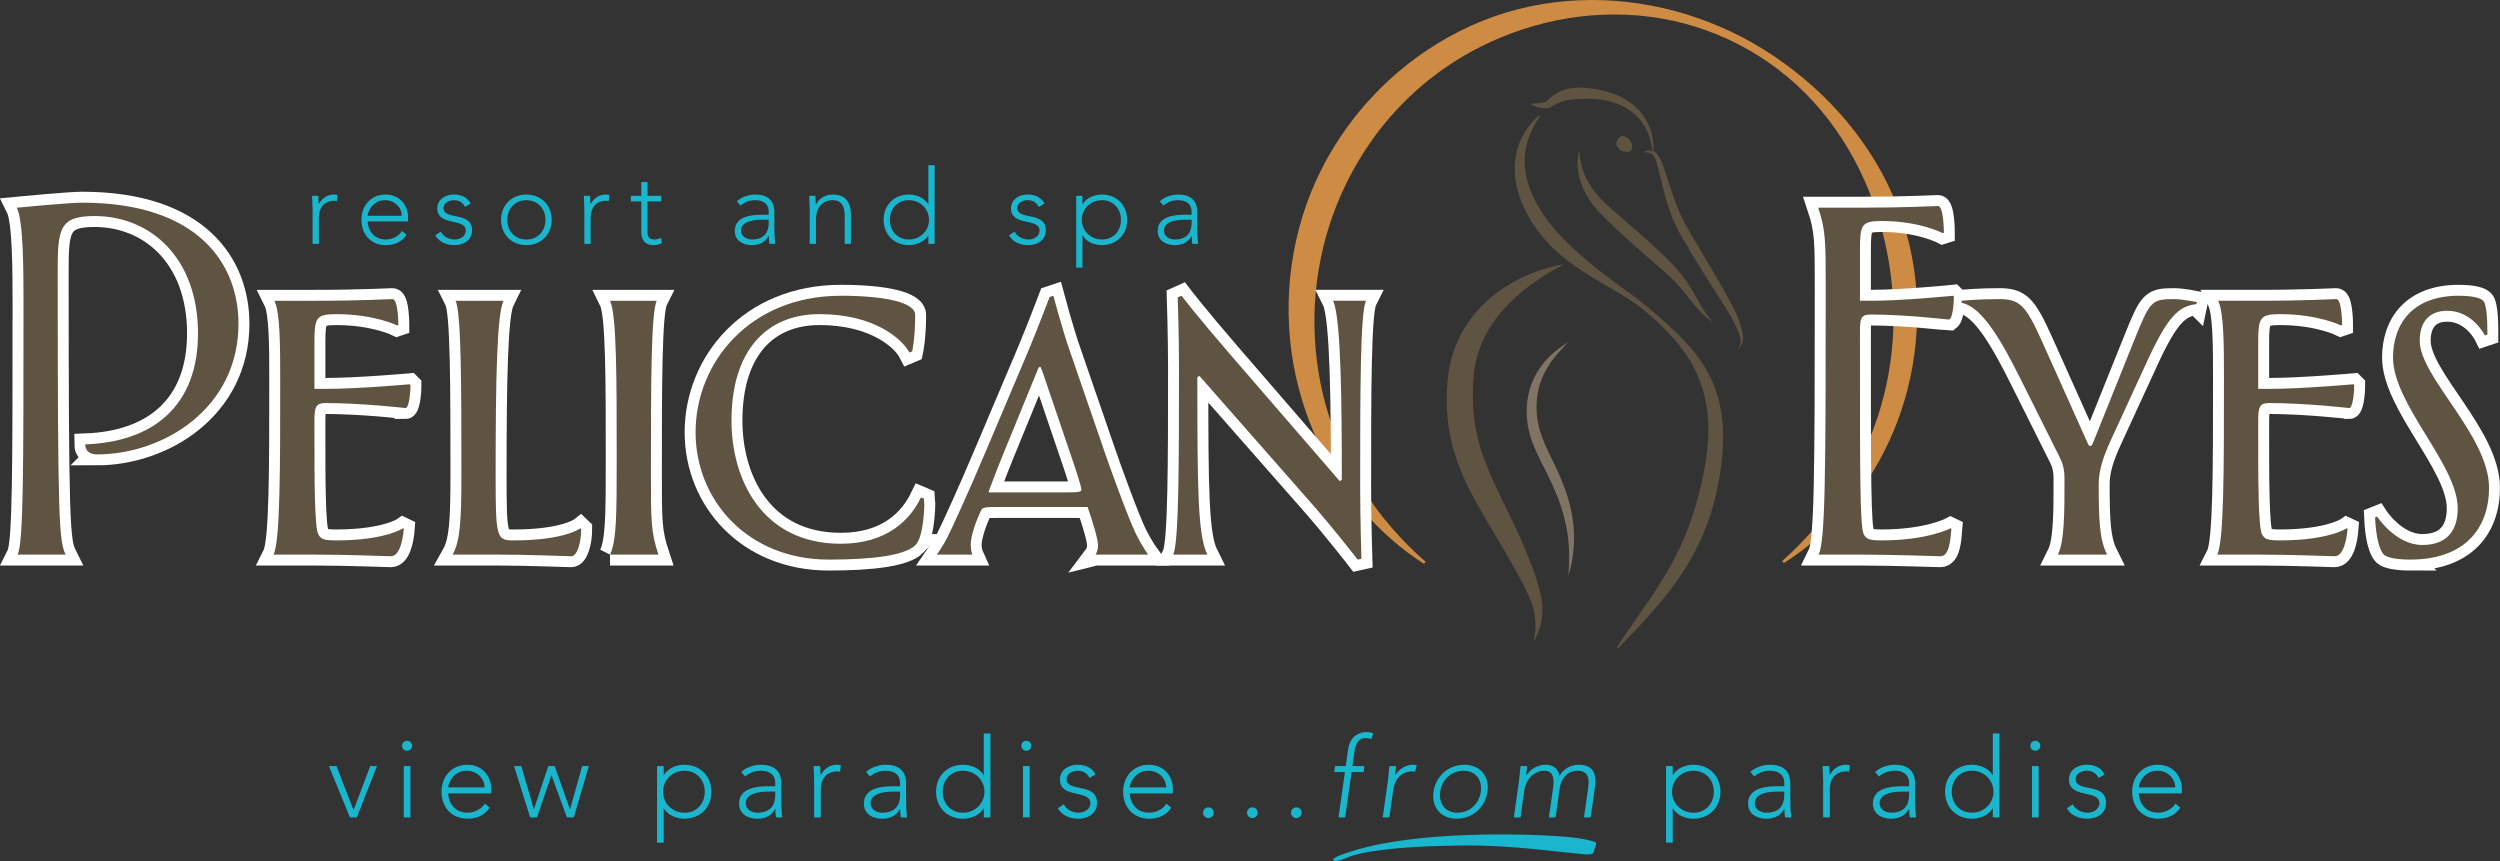 <?xml version="1.0" encoding="UTF-8"?> <svg xmlns="http://www.w3.org/2000/svg" width="501.179" height="172.613"><rect width="100%" height="100%" fill="#333333" stroke="none"/><path d="M313.476 53.018c-3.327 1.71-6.39 3.75-9.087 6.09-2.688 2.345-4.97 5.037-6.547 8.02-.774 1.49-1.398 3.037-1.803 4.644-.214.797-.38 1.606-.497 2.426-.057.41-.104.82-.138 1.236-.03.422-.058.798-.08 1.283-.18 3.484.01 6.956.738 10.29 1.41 6.678 5.154 13.01 8.262 19.84.4.848.763 1.71 1.138 2.57.37.867.734 1.733 1.075 2.612.693 1.75 1.334 3.534 1.866 5.377.254.925.49 1.866.653 2.843.075.49.133.994.15 1.513.01.492-.006.988-.046 1.474-.074.976-.254 1.94-.548 2.86-.3.918-.7 1.802-1.242 2.565.26-.902.416-1.81.44-2.71.04-.9-.024-1.797-.157-2.67-.07-.444-.156-.866-.254-1.3-.1-.398-.233-.802-.383-1.206-.306-.82-.67-1.635-1.07-2.444-1.587-3.23-3.453-6.402-5.314-9.562-.924-1.583-1.883-3.154-2.82-4.766-.947-1.606-1.865-3.24-2.75-4.928-1.767-3.363-3.327-7.026-4.182-10.93-.45-1.948-.687-3.936-.796-5.917-.122-1.983-.04-3.936.12-5.9.04-.44.088-.988.163-1.48.07-.507.162-1.016.266-1.52.202-1.004.462-1.998.797-2.968.676-1.936 1.583-3.796 2.72-5.47 2.266-3.375 5.322-6.04 8.65-7.997 1.67-.982 3.408-1.803 5.194-2.456 1.785-.66 3.616-1.162 5.482-1.422" fill="#5f5442"></path><path d="M314.416 68.522c-.71.798-1.473 1.543-2.15 2.346-.68.79-1.31 1.623-1.853 2.496-.55.866-1.01 1.78-1.37 2.72-.37.937-.64 1.908-.797 2.89-.156.988-.23 1.987-.202 2.975.023 1.016.12 2.004.318 2.98.375 1.947 1.155 3.807 2.062 5.685.9 1.884 1.878 3.807 2.687 5.806.827 1.995 1.51 4.092 1.92 6.23.438 2.13.6 4.32.496 6.482-.116 2.16-.497 4.287-1.11 6.326.15-2.126.237-4.235.064-6.315-.15-2.08-.537-4.12-1.086-6.106-.278-.994-.613-1.97-.97-2.935-.365-.965-.77-1.913-1.203-2.866-.854-1.895-1.83-3.738-2.772-5.673-.468-.965-.913-1.97-1.294-3.01-.38-1.046-.676-2.138-.866-3.253-.185-1.11-.25-2.242-.226-3.35.04-1.128.174-2.243.45-3.335.278-1.09.67-2.15 1.168-3.142.514-.994 1.132-1.92 1.83-2.768.706-.838 1.486-1.606 2.312-2.293.416-.34.844-.665 1.277-.983l1.316-.908z" fill="#807465"></path><path d="M308.7 23.366c-1.537 2.195-2.605 4.633-2.94 7.14-.324 2.508.063 5.027.953 7.384.44 1.18.993 2.322 1.63 3.426.317.56.646 1.092 1.01 1.64.347.51.722 1.04 1.11 1.543 1.565 2.016 3.373 3.864 5.297 5.632 1.924 1.774 3.987 3.45 6.107 5.08 1.057.813 2.15 1.593 3.235 2.396 1.086.792 2.178 1.583 3.265 2.404.537.41 1.08.837 1.6 1.27l1.542 1.3c1.028.88 2.045 1.763 3.05 2.676 1.987 1.843 3.93 3.772 5.598 5.985 1.664 2.2 3.062 4.685 3.935 7.378.895 2.68 1.27 5.512 1.328 8.303.065 2.796-.195 5.57-.64 8.29-.11.682-.225 1.358-.358 2.034l-.214 1.017-.225.994c-.312 1.35-.693 2.675-1.115 3.998-1.7 5.27-4.39 10.22-7.69 14.57-.815 1.098-1.67 2.155-2.548 3.195-.433.52-.872 1.035-1.317 1.544l-1.358 1.508c-1.808 2-3.668 3.94-5.552 5.875l-.242-.196c2.912-4.552 6.194-8.827 8.973-13.322.7-1.12 1.352-2.26 1.987-3.41.63-1.148 1.225-2.31 1.768-3.494 1.092-2.37 2.022-4.795 2.785-7.285.393-1.238.728-2.503 1.046-3.762l.23-.965.22-.948c.144-.64.282-1.282.404-1.924.497-2.558.832-5.14.9-7.717.06-2.57-.184-5.13-.79-7.61-.15-.617-.324-1.23-.526-1.836-.197-.613-.416-1.213-.665-1.81-.49-1.19-1.08-2.338-1.756-3.46-1.358-2.224-3.04-4.298-4.922-6.175-.93-.948-1.913-1.855-2.918-2.727-.508-.44-1.017-.867-1.537-1.29-.514-.426-1.04-.82-1.583-1.2-2.172-1.526-4.53-2.825-6.858-4.2-2.33-1.364-4.65-2.808-6.83-4.5-2.172-1.7-4.188-3.664-5.858-5.934-.422-.57-.814-1.143-1.196-1.756-.358-.59-.716-1.207-1.04-1.83-.647-1.25-1.207-2.56-1.612-3.93-.826-2.72-1.022-5.725-.265-8.493.715-2.766 2.32-5.198 4.343-7.012l.237.208zM331.22 30.155c-.184-2.56-1.253-5.01-2.992-6.76-.855-.884-1.86-1.6-2.958-2.132-1.092-.55-2.27-.924-3.472-1.16-.607-.117-1.22-.198-1.832-.238-.63-.046-1.248-.064-1.872-.058-1.23.006-2.438.046-3.576.226-.572.086-1.12.22-1.647.416-.536.195-1.015.46-1.61.796-.15.087-.312.173-.503.26-.196.08-.422.167-.682.19-.058.006-.15.006-.18.006l-.126-.006c-.093-.006-.18-.01-.267-.017-.18-.018-.352-.036-.52-.064-.68-.122-1.334-.3-1.952-.596l.047-.213c.653-.035 1.3-.087 1.912-.197.15-.023.3-.046.45-.08.075-.018.15-.035.213-.053l.116-.03c.05-.01.04-.016.063-.027.115-.064.306-.22.53-.434.446-.427 1.024-.918 1.665-1.282.636-.37 1.335-.636 2.028-.815 1.398-.365 2.808-.388 4.154-.25.67.076 1.346.18 2.005.3.664.128 1.328.273 1.987.457 1.31.36 2.594.88 3.773 1.59 1.172.71 2.224 1.623 3.08 2.686 1.692 2.143 2.547 4.86 2.385 7.48h-.22zM348.4 70.09c.202-.44.462-.862.538-1.307.08-.44 0-.884-.133-1.323-.243-.89-.67-1.745-1.07-2.606-.386-.837-.872-1.64-1.368-2.455-.497-.816-1.01-1.625-1.52-2.433-2.062-3.236-4.148-6.47-6.118-9.787-.498-.827-.983-1.664-1.463-2.502-.242-.422-.474-.843-.71-1.27-.232-.43-.468-.885-.676-1.33-.85-1.802-1.478-3.668-2.004-5.546-.532-1.872-.93-3.767-1.393-5.61-.115-.462-.23-.92-.375-1.363-.14-.44-.295-.88-.508-1.232-.104-.18-.232-.318-.347-.376l-.017-.01-.047-.024-.082-.035-.16-.07c-.105-.05-.215-.097-.325-.138-.214-.087-.44-.167-.63-.173-.086-.006-.19.058-.323.092-.127.04-.254.04-.376.03.116-.036.226-.082.318-.15.087-.06.173-.163.324-.22.29-.1.543-.058.797-.04.26.028.48.045.75.114.348.116.556.347.735.555.653.872.96 1.803 1.31 2.715.654 1.838 1.21 3.675 1.833 5.472.625 1.796 1.306 3.56 2.144 5.217.208.416.422.81.66 1.224l.715 1.238 1.46 2.473c1.96 3.3 3.947 6.593 5.813 9.972.468.844.924 1.7 1.37 2.566.22.433.427.872.635 1.317.202.445.41.918.548 1.392.3.93.572 1.878.694 2.877.052.503.052 1.04-.145 1.53-.202.498-.554.84-.855 1.215" fill="#5f5442"></path><path d="M316.61 30.053c.028.942.138 1.866.346 2.756.208.883.496 1.743.866 2.552.74 1.635 1.774 3.09 2.98 4.39.602.66 1.25 1.266 1.925 1.856l2.11 1.82c1.41 1.213 2.807 2.438 4.205 3.674 1.392 1.242 2.785 2.49 4.142 3.796.676.653 1.352 1.31 2.005 2.005.658.687 1.287 1.38 1.91 2.143 1.232 1.514 2.197 3.19 3.092 4.813.45.813.913 1.61 1.41 2.39.497.775 1.05 1.514 1.664 2.236-1.583-1.034-2.906-2.478-4.073-3.952-1.167-1.48-2.277-2.93-3.542-4.2-1.258-1.265-2.674-2.472-4.06-3.69-1.404-1.215-2.808-2.434-4.212-3.67-1.392-1.242-2.78-2.496-4.137-3.796-.67-.647-1.35-1.306-2.003-1.97-.694-.682-1.34-1.42-1.936-2.207-1.177-1.565-2.12-3.338-2.622-5.233-.502-1.89-.55-3.888-.07-5.714M326.763 30.352c-.393.19-1.872.093-2.397-.705-.526-.803-.347-1.508.18-2.04.415-.427 1.247-.502 2.084.394.66.7.81 2.023.133 2.352" fill="#5f5442"></path><path d="M273.425 98.342c-.093-.144-.185-.294-.278-.444 0 1.427.012 2.94.035 4.43 3.588 4.15 7.72 7.777 12.283 10.706l.317-.427c-4.812-4.19-8.983-8.996-12.357-14.265M376.91 44.782c1.398 4.876 2.258 9.88 2.565 14.934 1.6-.075 3.24-.173 4.778-.283-.255-4.864-1.116-9.717-2.57-14.362-1.336-.178-2.827-.288-4.462-.288h-.31M384.317 63.94c-1.45-.116-3.056-.22-4.72-.3-.006 5.91-.81 11.837-2.438 17.545-.977 3.432-2.248 6.783-3.79 10.018.016 2.444.034 4.582.068 6.436 3.253-4.65 5.853-9.8 7.68-15.218 2.003-5.94 3.084-12.19 3.2-18.482M365.085 104.312c-2.357 2.9-4.968 5.627-7.793 8.152l.317.427c2.565-1.622 4.99-3.483 7.256-5.534.08-.86.156-1.872.22-3.044M369.264 27.826c1.692 2.623 3.183 5.367 4.448 8.198.624 1.422 1.225 2.843 1.75 4.3.1.276.197.553.295.83 1.664-.017 3.172-.034 4.513-.063-.312-.78-.647-1.553-.988-2.32-.67-1.51-1.393-2.994-2.196-4.433-1.6-2.883-3.414-5.633-5.43-8.215-4.016-5.17-8.794-9.683-14.04-13.485-10.486-7.603-23.173-12.155-36.3-12.6-3.258-.116-6.556.035-9.826.445-1.635.208-3.26.48-4.877.82-1.617.353-3.218.77-4.8 1.248-6.338 1.93-12.347 4.992-17.726 8.903-10.78 7.8-19.07 19.164-22.988 31.966-1.97 6.39-2.895 13.074-2.763 19.74.058 3.306.387 6.633.965 9.898.59 3.264 1.44 6.476 2.52 9.596 1.415 4.067 3.27 7.967 5.493 11.618l1.208 1.398c0-1.918 0-4.183-.012-6.626-1.062-2.496-1.946-5.056-2.69-7.65-.84-2.975-1.44-6.002-1.82-9.053-.394-3.055-.544-6.117-.486-9.202.07-3.045.34-6.113.85-9.123.513-3.016 1.212-5.99 2.16-8.89 1.86-5.808 4.593-11.32 8.042-16.357 1.728-2.513 3.65-4.9 5.754-7.118 2.098-2.224 4.362-4.292 6.79-6.17 4.84-3.76 10.283-6.742 16.06-8.874 1.444-.537 2.912-1.01 4.402-1.433 1.485-.422 2.987-.797 4.507-1.103 3.038-.62 6.13-.994 9.26-1.116 3.102-.12 6.25-.017 9.36.4 1.553.2 3.102.46 4.64.79 1.53.342 3.055.734 4.557 1.208 6.01 1.884 11.7 4.824 16.697 8.666 5.01 3.825 9.278 8.568 12.67 13.808" fill="#cd8b44"></path><path d="M19.436 91.094c-1.588 0-2.345-.838-2.345-2.01 13.982-.503 22.602-8.03 22.602-22.26 0-15.062-9.458-23.515-20.758-23.515-7.03 0-7.366 2.593-7.366 10.96 0 50.216.254 54.23 1.594 56.912H3.537C4.71 108.837 4.71 93.607 4.71 60.965c0-6.696 0-16.656-1.34-19.33 0 0 10.543-1.007 13.056-1.007 23.433 0 31.383 12.387 31.383 24.27 0 16.993-15.068 26.196-28.374 26.196"></path><path d="M19.436 91.094c-1.588 0-2.345-.838-2.345-2.01 13.982-.503 22.602-8.03 22.602-22.26 0-15.062-9.458-23.515-20.758-23.515-7.03 0-7.366 2.593-7.366 10.96 0 50.216.254 54.23 1.594 56.912H3.537C4.71 108.837 4.71 93.607 4.71 60.965c0-6.696 0-16.656-1.34-19.33 0 0 10.543-1.007 13.056-1.007 23.433 0 31.383 12.387 31.383 24.27 0 16.993-15.068 26.196-28.374 26.196z" fill="none" stroke="#fff" stroke-width="4.385"></path><path d="M81.283 81.804S72.663 80.8 65.216 80.8c-1.756 0-2.178.67-2.178 3.35v3.01c0 8.54 0 18.412.757 19.92.497 1.005 1.167 1.254 3.593 1.254 9.88 0 13.392-2.427 13.392-2.427l.168.08c-.168 2.266-.838 5.524-2.594 5.524-1.086 0-8.204-.328-15.23-.328h-8.29c1.34-2.68 1.34-17.413 1.34-34.9 0-6.946 0-13.642-1.172-15.987h8.123c9.538 0 14.645-.335 15.564-.335 1.172 0 1.172 5.188 1.172 5.188l-.255.086s-4.517-2.258-12.22-2.258c-4.095 0-4.35.75-4.35 5.94v9.04h2.347c6.44 0 16.737-.924 16.737-.924l.168.168c0 1.842-.335 4.604-1.005 4.604"></path><path d="M81.283 81.804S72.663 80.8 65.216 80.8c-1.756 0-2.178.67-2.178 3.35v3.01c0 8.54 0 18.412.757 19.92.497 1.005 1.167 1.254 3.593 1.254 9.88 0 13.392-2.427 13.392-2.427l.168.08c-.168 2.266-.838 5.524-2.594 5.524-1.086 0-8.204-.328-15.23-.328h-8.29c1.34-2.68 1.34-17.413 1.34-34.9 0-6.946 0-13.642-1.172-15.987h8.123c9.538 0 14.645-.335 15.564-.335 1.172 0 1.172 5.188 1.172 5.188l-.255.086s-4.517-2.258-12.22-2.258c-4.095 0-4.35.75-4.35 5.94v9.04h2.347c6.44 0 16.737-.924 16.737-.924l.168.168c0 1.842-.335 4.604-1.005 4.604z" fill="none" stroke="#fff" stroke-width="4.385"></path><path d="M114.507 111.514c-.67 0-8.62-.335-15.062-.335H90.74c1.507-2.676 1.755-6.778 1.755-15.987 0-17.488 0-32.556-1.173-34.895h9.625C99.613 62.973 99.36 76.03 99.36 95.28c0 12.554.166 13.057 3.598 13.057 10.295 0 13.392-2.427 13.392-2.427l.168.162c0 2.513-.757 5.442-2.01 5.442"></path><path d="M114.507 111.514c-.67 0-8.62-.335-15.062-.335H90.74c1.507-2.676 1.755-6.778 1.755-15.987 0-17.488 0-32.556-1.173-34.895h9.625C99.613 62.973 99.36 76.03 99.36 95.28c0 12.554.166 13.057 3.598 13.057 10.295 0 13.392-2.427 13.392-2.427l.168.162c0 2.513-.757 5.442-2.01 5.442z" fill="none" stroke="#fff" stroke-width="4.385"></path><path d="M122.29 111.18c1.34-2.68 1.34-8.453 1.34-19.33 0-15.82 0-28.877-1.34-31.552h9.37c-1.167 2.34-1.167 17.408-1.167 34.896 0 9.21 0 11.468 1.502 15.986h-9.706z"></path><path d="M122.29 111.18c1.34-2.68 1.34-8.453 1.34-19.33 0-15.82 0-28.877-1.34-31.552h9.37c-1.167 2.34-1.167 17.408-1.167 34.896 0 9.21 0 11.468 1.502 15.986h-9.706z" fill="none" stroke="#fff" stroke-width="4.385"></path><path d="M183.55 109.255c-2.09 2.09-8.54 2.93-17.407 2.93-16.235 0-26.698-11.885-26.698-25.526 0-13.976 10.88-27.368 29.124-27.368 8.538 0 14.9 1.253 14.9 3.848 0 4.523-.59 7.285-.59 7.285l-.584.248c-1.34-2.594-6.863-7.7-17.996-7.7-10.625 0-17.656 7.284-17.656 21.34 0 11.885 6.193 24.693 21.925 24.693 9.37 0 13.975-4.94 16.066-9.29l.59.25.08 1.172s-.08 6.44-1.756 8.117"></path><path d="M183.55 109.255c-2.09 2.09-8.54 2.93-17.407 2.93-16.235 0-26.698-11.885-26.698-25.526 0-13.976 10.88-27.368 29.124-27.368 8.538 0 14.9 1.253 14.9 3.848 0 4.523-.59 7.285-.59 7.285l-.584.248c-1.34-2.594-6.863-7.7-17.996-7.7-10.625 0-17.656 7.284-17.656 21.34 0 11.885 6.193 24.693 21.925 24.693 9.37 0 13.975-4.94 16.066-9.29l.59.25.08 1.172s-.08 6.44-1.756 8.117z" fill="none" stroke="#fff" stroke-width="4.385"></path><path d="M214.765 91.512l-5.858-17.24c-.254-.67-.335-.75-.416-.75-.166 0-.253.16-.42.496l-6.778 16.576c-1.843 4.518-3.096 7.95-3.096 7.95l.08.167h15.484c2.848 0 3.016-.167 3.016-.588 0-.584-1.092-3.93-2.01-6.61m4.852 19.667s.503-.67.503-1.844c0-1.167-.918-4.35-2.09-7.696h-18.326c-2.098 0-2.768.08-3.016.67-.92 1.838-2.092 5.102-2.092 6.858 0 1.26.335 2.01.335 2.01h-7.11s1.334-1.923 2.09-3.43c.92-1.838 4.097-8.702 7.696-17.24l8.54-20.17c1.756-4.183 4.27-10.798 4.27-10.798l.75-.248s1.843 6.944 3.35 11.214l6.69 19.418c1.093 3.264 4.94 13.888 6.53 17.153 1.26 2.513 2.426 4.102 2.426 4.102h-10.544z"></path><path d="M214.765 91.512l-5.858-17.24c-.254-.67-.335-.75-.416-.75-.166 0-.253.16-.42.496l-6.778 16.576c-1.843 4.518-3.096 7.95-3.096 7.95l.08.167h15.484c2.848 0 3.016-.167 3.016-.588 0-.584-1.092-3.93-2.01-6.61zm4.853 19.667s.503-.67.503-1.844c0-1.167-.918-4.35-2.09-7.696h-18.326c-2.098 0-2.768.08-3.016.67-.92 1.838-2.092 5.102-2.092 6.858 0 1.26.335 2.01.335 2.01h-7.11s1.334-1.923 2.09-3.43c.92-1.838 4.097-8.702 7.696-17.24l8.54-20.17c1.756-4.183 4.27-10.798 4.27-10.798l.75-.248s1.843 6.944 3.35 11.214l6.69 19.418c1.093 3.264 4.94 13.888 6.53 17.153 1.26 2.513 2.426 4.102 2.426 4.102h-10.544z" fill="none" stroke="#fff" stroke-width="4.385"></path><path d="M272.677 97.79c0 6.274.248 14.23.248 14.23l-.75.167s-5.108-6.615-9.793-11.884l-21.926-24.94-.416.247c0 22.596.08 31.718 2.005 35.572h-6.863c1.172-2.346 1.172-18.835 1.172-37.663 0-5.86-.248-13.896-.248-13.896l.75-.335s3.352 4.355 9.794 11.802l21.925 25.357.422-.25c0-13.64-.087-32.555-1.762-35.906h6.615c-1.173 2.346-1.173 18.667-1.173 37.496"></path><path d="M272.677 97.79c0 6.274.248 14.23.248 14.23l-.75.167s-5.108-6.615-9.793-11.884l-21.926-24.94-.416.247c0 22.596.08 31.718 2.005 35.572h-6.863c1.172-2.346 1.172-18.835 1.172-37.663 0-5.86-.248-13.896-.248-13.896l.75-.335s3.352 4.355 9.794 11.802l21.925 25.357.422-.25c0-13.64-.087-32.555-1.762-35.906h6.615c-1.173 2.346-1.173 18.667-1.173 37.496z" fill="none" stroke="#fff" stroke-width="4.385"></path><path d="M390.69 64.062c-.415 0-8.365-1.006-15.65-1.006-1.924 0-2.172.67-2.172 3.35v3.01c0 25.86 0 36.156.75 37.664.503 1.005 1.173 1.254 3.6 1.254 9.29 0 13.808-2.427 13.808-2.427l.167.08c-.167 2.266-.415 5.524-2.178 5.524-1.086 0-9.203-.328-16.067-.328h-8.365c1.334-2.68 1.42-15.986 1.42-53.562 0-9.21 0-11.468-1.507-15.986h8.452c9.458 0 14.646-.335 15.57-.335 1.173 0 1.173 5.354 1.173 5.354l-.253.08s-4.518-2.425-12.22-2.425c-4.1 0-4.35.756-4.35 5.944v10.04h2.34c6.36 0 16.322-1.004 16.322-1.004l.166.167c0 1.843-.335 4.605-1.005 4.605"></path><path d="M390.69 64.062c-.415 0-8.365-1.006-15.65-1.006-1.924 0-2.172.67-2.172 3.35v3.01c0 25.86 0 36.156.75 37.664.503 1.005 1.173 1.254 3.6 1.254 9.29 0 13.808-2.427 13.808-2.427l.167.08c-.167 2.266-.415 5.524-2.178 5.524-1.086 0-9.203-.328-16.067-.328h-8.365c1.334-2.68 1.42-15.986 1.42-53.562 0-9.21 0-11.468-1.507-15.986h8.452c9.458 0 14.646-.335 15.57-.335 1.173 0 1.173 5.354 1.173 5.354l-.253.08s-4.518-2.425-12.22-2.425c-4.1 0-4.35.756-4.35 5.944v10.04h2.34c6.36 0 16.322-1.004 16.322-1.004l.166.167c0 1.843-.335 4.605-1.005 4.605z" fill="none" stroke="#fff" stroke-width="4.385"></path><path d="M440.32 60.965c-3.6.416-5.777 2.514-9.96 11.636l-7.198 15.646c-1.59 3.432-2.427 6.194-2.427 8.707 0 7.534.168 11.214 1.676 14.23h-9.873c1.335-2.68 1.335-8.372 1.335-15.068 0-1.253-.08-2.68-.92-4.35l-7.78-15.57c-3.768-7.528-7.703-14.646-11.885-15.478l-.08-.422s3.176-.335 7.527-.335c4.183 0 5.355 1.173 8.7 8.62l9.042 20.17c.168.42.335.67.584.67.167 0 .335-.168.502-.584l8.372-20.84c3.096-7.7 3.432-8.036 7.95-8.036 1.588 0 4.523.59 4.523.59l-.087.415z"></path><path d="M440.32 60.965c-3.6.416-5.777 2.514-9.96 11.636l-7.198 15.646c-1.59 3.432-2.427 6.194-2.427 8.707 0 7.534.168 11.214 1.676 14.23h-9.873c1.335-2.68 1.335-8.372 1.335-15.068 0-1.253-.08-2.68-.92-4.35l-7.78-15.57c-3.768-7.528-7.703-14.646-11.885-15.478l-.08-.422s3.176-.335 7.527-.335c4.183 0 5.355 1.173 8.7 8.62l9.042 20.17c.168.42.335.67.584.67.167 0 .335-.168.502-.584l8.372-20.84c3.096-7.7 3.432-8.036 7.95-8.036 1.588 0 4.523.59 4.523.59l-.087.415z" fill="none" stroke="#fff" stroke-width="4.385"></path><path d="M470.947 81.804s-8.62-1.005-16.067-1.005c-1.756 0-2.172.67-2.172 3.35v3.01c0 8.54 0 18.412.75 19.92.498 1.005 1.168 1.254 3.6 1.254 9.874 0 13.387-2.427 13.387-2.427l.173.08c-.173 2.266-.844 5.524-2.6 5.524-1.086 0-8.198-.328-15.23-.328h-8.284c1.34-2.68 1.34-17.413 1.34-34.9 0-6.946 0-13.642-1.173-15.987h8.12c9.537 0 14.644-.335 15.563-.335 1.173 0 1.173 5.188 1.173 5.188l-.254.086s-4.518-2.258-12.214-2.258c-4.102 0-4.35.75-4.35 5.94v9.04h2.34c6.442 0 16.737-.924 16.737-.924l.167.168c0 1.842-.335 4.604-1.005 4.604"></path><path d="M470.947 81.804s-8.62-1.005-16.067-1.005c-1.756 0-2.172.67-2.172 3.35v3.01c0 8.54 0 18.412.75 19.92.498 1.005 1.168 1.254 3.6 1.254 9.874 0 13.387-2.427 13.387-2.427l.173.08c-.173 2.266-.844 5.524-2.6 5.524-1.086 0-8.198-.328-15.23-.328h-8.284c1.34-2.68 1.34-17.413 1.34-34.9 0-6.946 0-13.642-1.173-15.987h8.12c9.537 0 14.644-.335 15.563-.335 1.173 0 1.173 5.188 1.173 5.188l-.254.086s-4.518-2.258-12.214-2.258c-4.102 0-4.35.75-4.35 5.94v9.04h2.34c6.442 0 16.737-.924 16.737-.924l.167.168c0 1.842-.335 4.604-1.005 4.604z" fill="none" stroke="#fff" stroke-width="4.385"></path><path d="M483.166 112.184c-2.427 0-4.6-.335-5.27-1.005-.837-.84-1.594-3.346-1.76-7.448l.42-.168s3.68 5.69 9.036 5.69c4.772 0 7.112-2.68 7.112-7.365 0-8.702-12.97-20.84-12.97-30.21 0-6.946 4.102-12.388 13.144-12.388 3.09 0 4.43.502 4.934 1.005.837.838.837 5.02.837 6.777l-.503.167s-2.427-4.938-7.534-4.938c-3.426 0-5.523 2.01-5.523 6.026 0 7.285 13.894 19.002 13.894 29.46 0 7.954-4.685 14.396-15.818 14.396"></path><path d="M483.166 112.184c-2.427 0-4.6-.335-5.27-1.005-.837-.84-1.594-3.346-1.76-7.448l.42-.168s3.68 5.69 9.036 5.69c4.772 0 7.112-2.68 7.112-7.365 0-8.702-12.97-20.84-12.97-30.21 0-6.946 4.102-12.388 13.144-12.388 3.09 0 4.43.502 4.934 1.005.837.838.837 5.02.837 6.777l-.503.167s-2.427-4.938-7.534-4.938c-3.426 0-5.523 2.01-5.523 6.026 0 7.285 13.894 19.002 13.894 29.46 0 7.954-4.685 14.396-15.818 14.396z" fill="none" stroke="#fff" stroke-width="4.385"></path><path d="M65.944 153.577h1.514l3.426 8.834 3.34-8.833h1.357l-4.05 10.284h-1.38l-4.206-10.283zM80.947 153.575h1.335v10.284h-1.335v-10.285zm.665-5.073c.56 0 1.005.445 1.005 1 0 .56-.445 1.005-1.005 1.005-.555 0-1-.445-1-1.005 0-.555.445-1 1-1M97.15 157.85c0-1.825-1.584-3.338-3.56-3.338-2.917 0-3.743 2.807-3.743 3.34h7.302zm1.022 4.074c-1.046 1.56-2.623 2.2-4.45 2.2-3.14 0-5.21-2.246-5.21-5.43 0-3.067 2.138-5.384 5.142-5.384 3.16 0 4.83 2.426 4.83 4.807v.936h-8.637c0 1.115.78 3.87 3.9 3.87 1.357 0 2.778-.71 3.45-1.825l.975.826zM103.048 153.577h1.468l2.495 8.614h.042l2.87-8.613h1.272l3.05 8.614h.047l2.422-8.613h1.34l-3.027 10.284h-1.38l-3.075-8.41h-.046l-2.866 8.41h-1.38l-3.23-10.283zM137.214 162.926c2.513 0 4.073-1.89 4.073-4.206 0-2.317-1.56-4.206-4.073-4.206-2.426 0-4.293 1.89-4.293 4.206 0 2.317 1.868 4.206 4.294 4.206m-5.5-9.348h1.34v1.802h.04c.827-1.427 2.583-2.068 4.12-2.068 3.16 0 5.408 2.27 5.408 5.408 0 3.137-2.248 5.407-5.408 5.407-1.537 0-3.293-.647-4.12-2.068h-.04v6.874h-1.34v-15.356zM153.952 158.696c-2.225 0-4.45.555-4.45 2.317 0 1.265 1.22 1.912 2.335 1.912 2.848 0 3.582-1.825 3.582-3.54v-.69h-1.468zm2.67.844c0 2.004.045 3.143.2 4.32h-1.247c-.087-.513-.133-1.09-.133-1.67h-.046c-.757 1.313-1.866 1.937-3.605 1.937-1.755 0-3.627-.867-3.627-3.05 0-3.138 3.674-3.45 5.702-3.45h1.554v-.624c0-1.78-1.243-2.49-2.895-2.49-1.202 0-2.225.376-3.137 1.156l-.78-.914c.982-.936 2.582-1.444 3.917-1.444 2.496 0 4.096 1.11 4.096 3.714v2.514zM163.212 156.47c0-.756-.11-2.356-.11-2.893h1.335c.023.757.046 1.606.086 1.802.67-1.202 1.74-2.07 3.276-2.07.265 0 .507.047.773.11l-.156 1.312c-.196-.063-.375-.086-.508-.086-2.318 0-3.364 1.6-3.364 3.605v5.61h-1.334v-7.39zM178.97 158.696c-2.224 0-4.448.555-4.448 2.317 0 1.265 1.22 1.912 2.334 1.912 2.848 0 3.582-1.825 3.582-3.54v-.69h-1.468zm2.67.844c0 2.004.046 3.143.202 4.32h-1.248c-.087-.513-.133-1.09-.133-1.67h-.045c-.757 1.313-1.866 1.937-3.605 1.937-1.757 0-3.63-.867-3.63-3.05 0-3.138 3.676-3.45 5.704-3.45h1.554v-.624c0-1.78-1.242-2.49-2.895-2.49-1.2 0-2.224.376-3.137 1.156l-.78-.914c.982-.936 2.583-1.444 3.917-1.444 2.496 0 4.096 1.11 4.096 3.714v2.514zM193.06 154.512c-2.514 0-4.073 1.895-4.073 4.206 0 2.317 1.56 4.206 4.073 4.206 2.426 0 4.298-1.89 4.298-4.206 0-2.31-1.872-4.206-4.298-4.206m4.16 7.545h-.04c-.827 1.427-2.584 2.07-4.12 2.07-3.16 0-5.408-2.272-5.408-5.41 0-3.136 2.247-5.407 5.408-5.407 1.536 0 3.293.648 4.12 2.07h.04v-8.344h1.34v16.824h-1.34v-1.803zM205.08 153.575h1.335v10.284h-1.334v-10.285zm.665-5.073c.56 0 1.005.445 1.005 1 0 .56-.445 1.005-1.005 1.005-.555 0-1-.445-1-1.005 0-.555.445-1 1-1M213.248 161.234c.554 1.092 1.78 1.693 2.98 1.693 1.162 0 2.364-.716 2.364-1.895 0-2.825-6.1-.844-6.1-4.76 0-2.005 1.824-2.964 3.517-2.964 1.67 0 2.957.624 3.627 1.94l-1.2.71c-.515-.935-1.226-1.45-2.428-1.45-.96 0-2.185.585-2.185 1.654 0 2.78 6.1.618 6.1 4.783 0 2.115-1.76 3.184-3.72 3.184-1.756 0-3.333-.672-4.136-2.093l1.178-.803zM233.79 157.85c0-1.825-1.582-3.338-3.557-3.338-2.918 0-3.744 2.807-3.744 3.34h7.3zm1.024 4.074c-1.046 1.56-2.623 2.2-4.45 2.2-3.136 0-5.21-2.246-5.21-5.43 0-3.067 2.138-5.384 5.142-5.384 3.16 0 4.83 2.426 4.83 4.807v.936h-8.637c0 1.115.78 3.87 3.9 3.87 1.356 0 2.778-.71 3.448-1.825l.976.826zM242.25 161.857c.6 0 1.07.468 1.07 1.07 0 .6-.47 1.068-1.07 1.068-.6 0-1.07-.468-1.07-1.07 0-.6.47-1.068 1.07-1.068M251.064 161.857c.6 0 1.068.468 1.068 1.07 0 .6-.468 1.068-1.068 1.068-.6 0-1.07-.468-1.07-1.07 0-.6.47-1.068 1.07-1.068M259.878 161.857c.6 0 1.07.468 1.07 1.07 0 .6-.47 1.068-1.07 1.068-.6 0-1.07-.468-1.07-1.07 0-.6.47-1.068 1.07-1.068M269.617 154.78h-2.137l.167-1.202h2.138l.473-3.363c.376-2.646 2.248-3.45 3.56-3.45.646 0 1.126.088 1.5.267l-.432 1.16c-.29-.155-.658-.224-1.173-.224-1.22 0-1.923.89-2.183 2.74l-.41 2.87h2.41l-.175 1.202h-2.403l-1.283 9.082h-1.335l1.282-9.082zM278.238 156.47c.104-.756.22-2.356.294-2.893h1.34c-.086.757-.184 1.606-.167 1.802.838-1.202 2.028-2.07 3.565-2.07.266 0 .502.047.762.11l-.34 1.312c-.19-.063-.364-.086-.503-.086-2.312 0-3.583 1.6-3.866 3.605l-.792 5.61h-1.334l1.04-7.39zM292.195 162.926c2.513 0 4.34-1.89 4.668-4.206.324-2.317-.964-4.206-3.483-4.206-2.513 0-4.34 1.89-4.663 4.206-.33 2.317.965 4.206 3.478 4.206m1.358-9.614c3.16 0 5.09 2.27 4.645 5.408-.445 3.137-3.01 5.407-6.17 5.407s-5.09-2.27-4.645-5.407c.44-3.137 3.01-5.408 6.17-5.408M304.524 156.47c.104-.756.22-2.356.295-2.893h1.34c-.087.757-.186 1.606-.168 1.802h.07c.692-1.133 2.137-2.07 3.806-2.07 1.358 0 2.508.67 2.78 2.225.86-1.536 2.38-2.224 3.807-2.224 3.206 0 3.61 2.18 3.293 4.432l-.867 6.12h-1.333l.855-6.056c.236-1.67 0-3.293-2.115-3.293-2.473 0-3.414 2.09-3.622 3.56l-.815 5.788h-1.335l.873-6.187c.266-1.89-.243-3.16-1.693-3.16-1.976 0-3.755 1.38-4.154 4.206l-.72 5.14h-1.336l1.04-7.39zM339.496 162.926c2.513 0 4.073-1.89 4.073-4.206 0-2.317-1.56-4.206-4.074-4.206-2.427 0-4.3 1.89-4.3 4.206 0 2.317 1.873 4.206 4.3 4.206M334 153.578h1.33v1.802h.046c.826-1.427 2.583-2.068 4.12-2.068 3.16 0 5.407 2.27 5.407 5.408 0 3.137-2.247 5.407-5.408 5.407-1.536 0-3.293-.647-4.12-2.068h-.045v6.874H334v-15.356zM356.234 158.696c-2.224 0-4.455.555-4.455 2.317 0 1.265 1.224 1.912 2.34 1.912 2.848 0 3.58-1.825 3.58-3.54v-.69h-1.466zm2.67.844c0 2.004.045 3.143.2 4.32h-1.247c-.086-.513-.133-1.09-.133-1.67h-.046c-.757 1.313-1.866 1.937-3.605 1.937-1.756 0-3.628-.867-3.628-3.05 0-3.138 3.674-3.45 5.696-3.45h1.56v-.624c0-1.78-1.247-2.49-2.893-2.49-1.202 0-2.224.376-3.137 1.156l-.78-.914c.982-.936 2.582-1.444 3.917-1.444 2.496 0 4.096 1.11 4.096 3.714v2.514zM365.493 156.47c0-.756-.116-2.356-.116-2.893h1.34c.024.757.047 1.606.087 1.802.67-1.202 1.74-2.07 3.276-2.07.266 0 .508.047.78.11l-.156 1.312c-.202-.063-.38-.086-.514-.086-2.317 0-3.363 1.6-3.363 3.605v5.61h-1.334v-7.39zM381.25 158.696c-2.224 0-4.448.555-4.448 2.317 0 1.265 1.225 1.912 2.334 1.912 2.848 0 3.582-1.825 3.582-3.54v-.69h-1.467zm2.67.844c0 2.004.046 3.143.202 4.32h-1.248c-.087-.513-.133-1.09-.133-1.67h-.045c-.757 1.313-1.866 1.937-3.605 1.937-1.756 0-3.628-.867-3.628-3.05 0-3.138 3.674-3.45 5.702-3.45h1.554v-.624c0-1.78-1.248-2.49-2.894-2.49-1.196 0-2.225.376-3.138 1.156l-.774-.914c.977-.936 2.577-1.444 3.912-1.444 2.495 0 4.096 1.11 4.096 3.714v2.514zM395.34 154.512c-2.514 0-4.074 1.895-4.074 4.206 0 2.317 1.56 4.206 4.073 4.206 2.426 0 4.298-1.89 4.298-4.206 0-2.31-1.872-4.206-4.3-4.206m4.167 7.545h-.046c-.827 1.427-2.584 2.07-4.12 2.07-3.16 0-5.408-2.272-5.408-5.41 0-3.136 2.247-5.407 5.407-5.407 1.536 0 3.293.648 4.12 2.07h.045v-8.344h1.334v16.824h-1.335v-1.803zM407.36 153.575h1.334v10.284h-1.335v-10.285zm.67-5.073c.554 0 1 .445 1 1 0 .56-.446 1.005-1 1.005-.56 0-1.006-.445-1.006-1.005 0-.555.445-1 1.005-1M415.53 161.234c.554 1.092 1.78 1.693 2.98 1.693 1.156 0 2.357-.716 2.357-1.895 0-2.825-6.095-.844-6.095-4.76 0-2.005 1.826-2.964 3.52-2.964 1.668 0 2.957.624 3.62 1.94l-1.2.71c-.51-.935-1.22-1.45-2.42-1.45-.96 0-2.185.585-2.185 1.654 0 2.78 6.1.618 6.1 4.783 0 2.115-1.76 3.184-3.72 3.184-1.756 0-3.34-.672-4.136-2.093l1.18-.803zM436.073 157.85c0-1.825-1.583-3.338-3.56-3.338-2.916 0-3.743 2.807-3.743 3.34h7.303zm1.023 4.074c-1.046 1.56-2.63 2.2-4.455 2.2-3.136 0-5.204-2.246-5.204-5.43 0-3.067 2.137-5.384 5.142-5.384 3.16 0 4.83 2.426 4.83 4.807v.936h-8.638c0 1.115.78 3.87 3.894 3.87 1.358 0 2.785-.71 3.455-1.825l.976.826zM312.6 167.657c.653.047 3.495.203 6.05.81.802.184 1.24.363 1.316.542.064.178-.087.733-.456 1.663-.012.012-.006.052 0 .116-.018.034-.035.074-.052.11-.162.328-.734.455-1.71.38-1.595-.162-3.218-.312-4.842-.49-8.84-1.006-14.432-1.4-21.44-1.266-7.87.15-10.936.456-14.518.895-3.2.392-5.137.808-6.668 1.426-1.363.55-2.19.803-2.478.763-.462-.06-.636-.192-.503-.4.248-.387 1.865-1.023 4.852-1.906 4.76-1.404 11.26-2.248 17.373-2.664 6.315-.422 15.235-.526 23.075.017M62.665 41.964c0-.71-.104-2.213-.104-2.715h1.255c.017.71.04 1.5.08 1.692.625-1.127 1.63-1.942 3.07-1.942.247 0 .478.04.727.104l-.145 1.23c-.185-.063-.352-.08-.48-.08-2.172 0-3.148 1.502-3.148 3.38v5.257h-1.255v-6.926zM80.548 43.258c0-1.71-1.48-3.132-3.34-3.132-2.732 0-3.506 2.63-3.506 3.132h6.846zm.96 3.82c-.983 1.46-2.462 2.067-4.172 2.067-2.94 0-4.882-2.11-4.882-5.096 0-2.878 2-5.05 4.818-5.05 2.964 0 4.53 2.276 4.53 4.506v.878h-8.1c0 1.046.734 3.63 3.65 3.63 1.278 0 2.613-.666 3.236-1.712l.92.775zM88.373 46.43c.52 1.022 1.67 1.588 2.796 1.588 1.085 0 2.212-.67 2.212-1.773 0-2.652-5.72-.798-5.72-4.466 0-1.88 1.71-2.78 3.3-2.78 1.565 0 2.772.583 3.402 1.82l-1.126.664c-.486-.878-1.15-1.358-2.277-1.358-.894 0-2.044.543-2.044 1.55 0 2.604 5.72.582 5.72 4.482 0 1.982-1.653 2.987-3.49 2.987-1.646 0-3.125-.63-3.877-1.964l1.103-.75zM105.526 48.015c2.357 0 3.818-1.773 3.818-3.946 0-2.167-1.46-3.94-3.818-3.94s-3.82 1.773-3.82 3.94c0 2.172 1.462 3.945 3.82 3.945m0-9.012c2.963 0 5.072 2.126 5.072 5.066 0 2.946-2.11 5.072-5.072 5.072-2.964 0-5.073-2.126-5.073-5.073 0-2.94 2.11-5.067 5.073-5.067M117.15 41.964c0-.71-.105-2.213-.105-2.715h1.254c.016.71.04 1.5.08 1.692.624-1.127 1.63-1.942 3.067-1.942.25 0 .48.04.728.104l-.144 1.23c-.184-.063-.35-.08-.48-.08-2.17 0-3.147 1.502-3.147 3.38v5.257h-1.254v-6.926zM132.57 40.378h-2.757v6.28c0 .855.503 1.358 1.335 1.358.48 0 .982-.144 1.42-.335l.105 1.128c-.456.167-1.15.335-1.63.335-1.79 0-2.478-1.104-2.478-2.485v-6.28h-2.09v-1.126h2.09V36.48h1.248v2.772h2.756v1.126zM152.726 44.05c-2.085 0-4.17.52-4.17 2.173 0 1.185 1.143 1.79 2.19 1.79 2.668 0 3.355-1.71 3.355-3.315v-.647h-1.374zm2.502.792c0 1.878.046 2.94.19 4.05h-1.166c-.087-.48-.128-1.022-.128-1.565h-.04c-.71 1.23-1.756 1.814-3.38 1.814-1.652 0-3.403-.814-3.403-2.86 0-2.94 3.445-3.23 5.346-3.23h1.455v-.588c0-1.664-1.166-2.334-2.708-2.334-1.127 0-2.086.353-2.94 1.086l-.735-.855c.92-.88 2.42-1.358 3.675-1.358 2.334 0 3.836 1.045 3.836 3.483v2.357zM162.326 41.964c0-.71-.104-2.213-.104-2.715h1.253c.018.71.04 1.5.08 1.692h.065c.502-1.063 1.733-1.942 3.3-1.942 3.003 0 3.667 2.046 3.667 4.154v5.737h-1.248V43.22c0-1.566-.44-3.09-2.42-3.09-1.862 0-3.34 1.293-3.34 3.945v4.818h-1.254v-6.926zM182.212 40.128c-2.357 0-3.82 1.773-3.82 3.946 0 2.166 1.463 3.94 3.82 3.94 2.276 0 4.027-1.774 4.027-3.94 0-2.173-1.752-3.946-4.028-3.946m3.9 7.07h-.04c-.77 1.34-2.42 1.942-3.86 1.942-2.964 0-5.073-2.126-5.073-5.066 0-2.947 2.108-5.073 5.072-5.073 1.44 0 3.09.608 3.86 1.942h.04v-7.828h1.253v15.778h-1.253V47.2zM203.392 46.43c.52 1.022 1.67 1.588 2.796 1.588 1.086 0 2.213-.67 2.213-1.773 0-2.652-5.72-.798-5.72-4.466 0-1.88 1.71-2.78 3.3-2.78 1.566 0 2.773.583 3.403 1.82l-1.127.664c-.485-.878-1.15-1.358-2.276-1.358-.895 0-2.045.543-2.045 1.55 0 2.604 5.72.582 5.72 4.482 0 1.982-1.653 2.987-3.49 2.987-1.646 0-3.126-.63-3.877-1.964l1.104-.75zM220.9 48.015c2.356 0 3.818-1.773 3.818-3.946 0-2.167-1.462-3.94-3.82-3.94-2.275 0-4.026 1.773-4.026 3.94 0 2.172 1.75 3.945 4.027 3.945m-5.154-8.764H217v1.694h.04c.768-1.34 2.42-1.94 3.86-1.94 2.963 0 5.072 2.125 5.072 5.065 0 2.946-2.11 5.072-5.073 5.072-1.44 0-3.092-.607-3.86-1.94H217v6.446h-1.254V39.25zM237.51 44.05c-2.086 0-4.172.52-4.172 2.173 0 1.185 1.144 1.79 2.19 1.79 2.67 0 3.356-1.71 3.356-3.315v-.647h-1.375zm2.5.792c0 1.878.047 2.94.192 4.05h-1.168c-.086-.48-.127-1.022-.127-1.565h-.04c-.71 1.23-1.756 1.814-3.38 1.814-1.652 0-3.403-.814-3.403-2.86 0-2.94 3.444-3.23 5.344-3.23h1.456v-.588c0-1.664-1.167-2.334-2.71-2.334-1.126 0-2.085.353-2.94 1.086l-.734-.855c.92-.88 2.42-1.358 3.675-1.358 2.334 0 3.836 1.045 3.836 3.483v2.357z" fill="#19b6ce"></path><path d="M19.436 91.094c-1.588 0-2.345-.838-2.345-2.01 13.982-.503 22.602-8.03 22.602-22.26 0-15.062-9.458-23.515-20.758-23.515-7.03 0-7.366 2.593-7.366 10.96 0 50.216.254 54.23 1.594 56.912H3.537C4.71 108.837 4.71 93.607 4.71 60.965c0-6.696 0-16.656-1.34-19.33 0 0 10.543-1.007 13.056-1.007 23.433 0 31.383 12.387 31.383 24.27 0 16.993-15.068 26.196-28.374 26.196M81.283 81.804S72.663 80.8 65.216 80.8c-1.756 0-2.178.67-2.178 3.35v3.01c0 8.54 0 18.412.757 19.92.497 1.005 1.167 1.254 3.593 1.254 9.88 0 13.392-2.427 13.392-2.427l.168.08c-.168 2.266-.838 5.524-2.594 5.524-1.086 0-8.204-.328-15.23-.328h-8.29c1.34-2.68 1.34-17.413 1.34-34.9 0-6.946 0-13.642-1.172-15.987h8.123c9.538 0 14.645-.335 15.564-.335 1.172 0 1.172 5.188 1.172 5.188l-.255.086s-4.517-2.258-12.22-2.258c-4.095 0-4.35.75-4.35 5.94v9.04h2.347c6.44 0 16.737-.924 16.737-.924l.168.168c0 1.842-.335 4.604-1.005 4.604M114.507 111.514c-.67 0-8.62-.335-15.062-.335H90.74c1.507-2.676 1.755-6.778 1.755-15.987 0-17.488 0-32.556-1.173-34.895h9.625C99.613 62.973 99.36 76.03 99.36 95.28c0 12.554.166 13.057 3.598 13.057 10.295 0 13.392-2.427 13.392-2.427l.168.162c0 2.513-.757 5.442-2.01 5.442M122.29 111.18c1.34-2.68 1.34-8.453 1.34-19.33 0-15.82 0-28.877-1.34-31.552h9.37c-1.167 2.34-1.167 17.408-1.167 34.896 0 9.21 0 11.468 1.502 15.986h-9.706zM183.55 109.255c-2.09 2.09-8.54 2.93-17.407 2.93-16.235 0-26.698-11.885-26.698-25.526 0-13.976 10.88-27.368 29.124-27.368 8.538 0 14.9 1.253 14.9 3.848 0 4.523-.59 7.285-.59 7.285l-.584.248c-1.34-2.594-6.863-7.7-17.996-7.7-10.625 0-17.656 7.284-17.656 21.34 0 11.885 6.193 24.693 21.925 24.693 9.37 0 13.975-4.94 16.066-9.29l.59.25.08 1.172s-.08 6.44-1.756 8.117M214.765 91.512l-5.858-17.24c-.248-.67-.335-.75-.416-.75-.166 0-.253.16-.42.496l-6.778 16.576c-1.843 4.518-3.096 7.95-3.096 7.95l.08.167h15.484c2.848 0 3.016-.167 3.016-.588 0-.584-1.092-3.93-2.01-6.61m4.852 19.667s.503-.67.503-1.844c0-1.167-.918-4.35-2.09-7.696h-18.326c-2.098 0-2.762.08-3.016.67-.92 1.838-2.092 5.102-2.092 6.858 0 1.26.335 2.01.335 2.01h-7.11s1.334-1.923 2.09-3.43c.92-1.838 4.097-8.702 7.696-17.24l8.54-20.17c1.756-4.183 4.27-10.798 4.27-10.798l.75-.248s1.843 6.944 3.35 11.214l6.69 19.418c1.093 3.264 4.94 13.888 6.53 17.153 1.26 2.513 2.426 4.102 2.426 4.102h-10.544zM272.677 97.79c0 6.274.25 14.23.25 14.23l-.752.167s-5.107-6.615-9.793-11.884l-21.925-24.94-.422.247c0 22.596.087 31.718 2.01 35.572h-6.863c1.173-2.346 1.173-18.835 1.173-37.663 0-5.86-.25-13.896-.25-13.896l.753-.335s3.345 4.355 9.792 11.802l21.926 25.357.42-.25c0-13.64-.085-32.555-1.76-35.906h6.614c-1.173 2.346-1.173 18.667-1.173 37.496M390.69 64.062c-.415 0-8.365-1.006-15.65-1.006-1.924 0-2.172.67-2.172 3.35v3.01c0 25.86 0 36.156.75 37.664.503 1.005 1.173 1.254 3.6 1.254 9.29 0 13.808-2.427 13.808-2.427l.167.08c-.167 2.266-.415 5.524-2.178 5.524-1.086 0-9.203-.328-16.067-.328h-8.365c1.334-2.68 1.42-15.986 1.42-53.562 0-9.21 0-11.468-1.507-15.986h8.452c9.458 0 14.646-.335 15.57-.335 1.173 0 1.173 5.354 1.173 5.354l-.253.08s-4.518-2.425-12.22-2.425c-4.1 0-4.35.756-4.35 5.944v10.04h2.34c6.36 0 16.322-1.004 16.322-1.004l.166.167c0 1.843-.335 4.605-1.005 4.605M440.32 60.965c-3.6.416-5.777 2.514-9.96 11.636l-7.198 15.646c-1.59 3.432-2.427 6.194-2.427 8.707 0 7.534.168 11.214 1.676 14.23h-9.873c1.335-2.68 1.335-8.372 1.335-15.068 0-1.253-.08-2.68-.92-4.35l-7.78-15.57c-3.768-7.528-7.703-14.646-11.885-15.478l-.08-.422s3.176-.335 7.527-.335c4.183 0 5.355 1.173 8.7 8.62l9.042 20.17c.168.42.335.67.584.67.173 0 .335-.168.502-.584l8.372-20.84c3.096-7.7 3.432-8.036 7.95-8.036 1.588 0 4.523.59 4.523.59l-.087.415zM470.95 81.804s-8.62-1.005-16.073-1.005c-1.756 0-2.172.67-2.172 3.35v3.01c0 8.54 0 18.412.75 19.92.504 1.005 1.174 1.254 3.6 1.254 9.874 0 13.392-2.427 13.392-2.427l.168.08c-.168 2.266-.838 5.524-2.594 5.524-1.09 0-8.203-.328-15.234-.328H444.5c1.34-2.68 1.34-17.413 1.34-34.9 0-6.946 0-13.642-1.17-15.987h8.116c9.544 0 14.646-.335 15.57-.335 1.167 0 1.167 5.188 1.167 5.188l-.248.086s-4.518-2.258-12.22-2.258c-4.102 0-4.35.75-4.35 5.94v9.04h2.346c6.442 0 16.738-.924 16.738-.924l.162.168c0 1.842-.336 4.604-1 4.604M483.166 112.184c-2.427 0-4.6-.335-5.27-1.005-.837-.84-1.594-3.346-1.76-7.448l.42-.168s3.68 5.69 9.036 5.69c4.772 0 7.112-2.68 7.112-7.365 0-8.702-12.97-20.84-12.97-30.21 0-6.946 4.102-12.388 13.144-12.388 3.09 0 4.43.502 4.934 1.005.837.838.837 5.02.837 6.777l-.503.167s-2.427-4.938-7.534-4.938c-3.426 0-5.523 2.01-5.523 6.026 0 7.285 13.894 19.002 13.894 29.46 0 7.954-4.685 14.396-15.818 14.396" fill="#5f5442"></path></svg> 